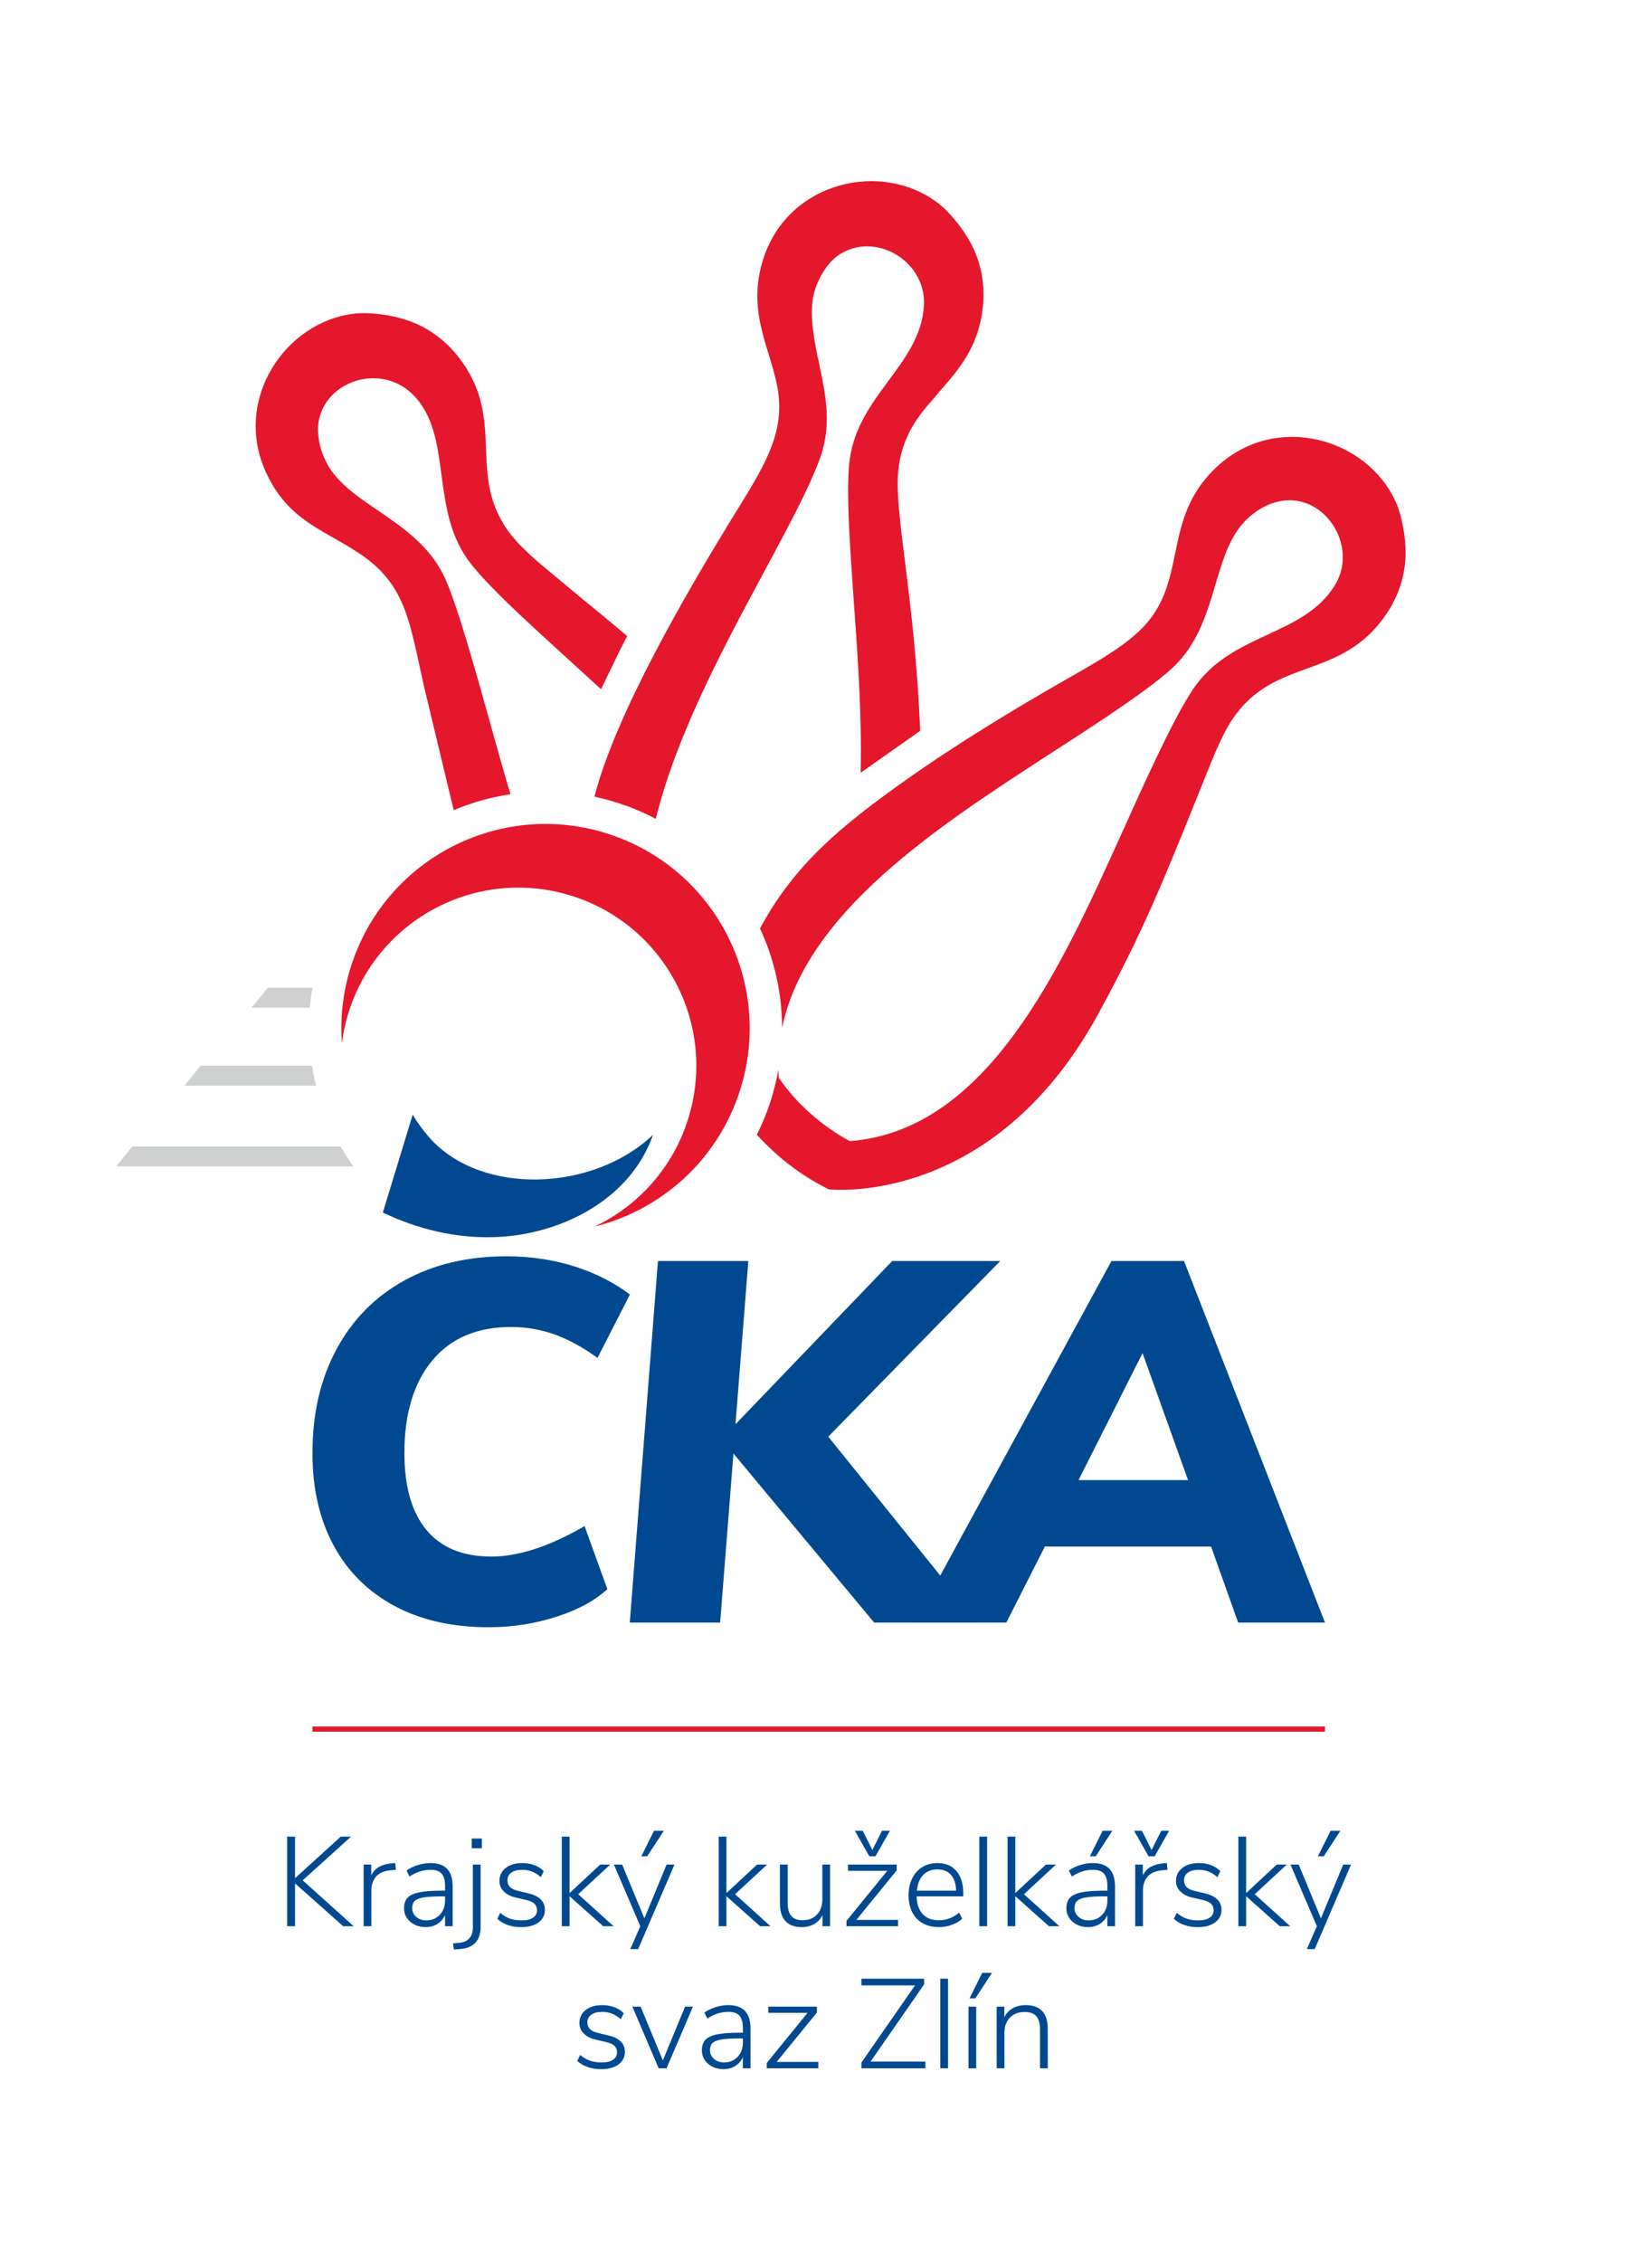 <?xml version="1.0" encoding="utf-8"?>
<!-- Generator: Adobe Illustrator 16.0.0, SVG Export Plug-In . SVG Version: 6.00 Build 0)  -->
<!DOCTYPE svg PUBLIC "-//W3C//DTD SVG 1.1//EN" "http://www.w3.org/Graphics/SVG/1.1/DTD/svg11.dtd">
<svg version="1.1" id="Layer_1" xmlns="http://www.w3.org/2000/svg" xmlns:xlink="http://www.w3.org/1999/xlink" x="0px" y="0px"
	 width="276.961px" height="379.008px" viewBox="0 0 276.961 379.008" enable-background="new 0 0 276.961 379.008"
	 xml:space="preserve">
<path fill-rule="evenodd" clip-rule="evenodd" fill="#E5172D" d="M76.064,135.741l-4.922-20.489
	c-2.489-10.845-2.896-17.229-10.934-22.546v-0.002c-6.193-4.096-11.913-5.527-15.61-13.546c-5.61-12.168,3.208-25.287,14.832-26.609
	c2.608-0.297,6.223,0.235,8.741,1.071c3.434,1.139,6.373,3.256,8.638,6.127c8.451,10.712,0.993,19.946,8.979,29.998
	c1.044,1.314,2.532,2.761,4.398,4.401l6.755,5.631l-0.001,0.001c2.468,2.015,5.216,4.258,8.207,6.798
	c-0.291,0.563-0.59,1.146-0.897,1.75l-0.009-0.004l-3.482,7.153l-6.874-6.271l-0.001,0c-6.248-5.706-11.62-10.612-14.837-14.609
	c-7.238-8.992-2.914-21.498-9.765-28.422c-4.882-4.936-13.048-2.9-15.351,2.684l-0.391,1.171l0.001,0.001l-0.015,0.056h-0.001
	l-0.016,0.058l0.001,0c-0.582,2.598,0.209,5.705,1.562,7.969c4.071,6.814,15.261,9.262,19.568,18.846
	c3.089,6.875,8.225,27.302,10.944,36.108C82.295,133.561,79.095,134.463,76.064,135.741"/>
<path fill-rule="evenodd" clip-rule="evenodd" fill="#E5172D" d="M99.653,133.486c3.621-14.088,15.783-34.715,22.705-46.045l0,0
	l0.018-0.031l0.001,0c4.521-7.402,8.438-12.992,8.26-19.67c-0.21-7.852-6.073-14.454-2.542-24.751
	c4.353-12.696,19.797-16.069,29.106-9.005c2.086,1.583,4.336,4.468,5.58,6.81c1.696,3.195,2.359,6.752,2.015,10.396
	c-0.648,6.871-3.989,10.669-7.454,14.597v0c-0.611,0.917-2.643,2.727-4.338,5.624c-1.223,2.089-2.143,4.538-2.429,7.674
	c-0.305,3.361,0.314,8.336,1.138,14.951l0.005,0.015h-0.003c0.922,7.4,2.089,16.771,2.551,28.399l-9.977,7.031
	c0.235-10.254-0.595-20.953-1.294-30.74l0.001,0c-0.58-8.443-1.077-15.703-0.646-20.798c0.979-11.534,11.978-16.613,12.548-26.771
	h0.001c0.389-7.123-7.491-12.086-13.479-8.926l-0.001-0.002l-0.601,0.344l0.001,0.001c-2.214,1.393-3.848,4.345-4.423,6.862
	c-0.786,3.434,0.199,8.05,0.923,11.457c1.092,5.141,2.173,10.154,0.211,15.7c-1.805,5.106-5.703,12.271-9.713,19.733
	c-6.626,12.329-14.421,26.834-17.873,40.856C106.677,135.478,103.263,134.252,99.653,133.486"/>
<path fill-rule="evenodd" clip-rule="evenodd" fill="#E5172D" d="M139.07,199.29l-0.196-0.061
	c-4.583-2.248-8.514-5.317-11.992-9.108c1.737-3.458,2.942-7.096,3.622-10.904c0.013,0.449,0.032,0.901,0.065,1.356
	c1.439,2.15,3.239,4.15,5.208,5.907c2.117,1.891,4.426,3.499,6.688,4.712c23.068-1.754,35.364-28.948,45.511-51.392
	c3.146-6.957,8.371-18.777,11.953-24.201c6.385-9.665,18.45-8.839,23.834-17.494l-0.001-0.001
	c3.603-5.786-0.448-13.325-6.373-14.196c-3.435-0.504-6.775,1.255-9.054,3.835c-5.257,5.956-4.175,17.352-11.999,24.375
	c-4.671,4.194-14.455,10.39-20.663,14.417c-18.374,11.921-40.576,26.33-44.556,45.681c-0.01-5.789-1.301-11.5-3.702-16.656
	c5.675-10.566,13.362-17.009,24.274-24.746c8.862-6.283,18.558-12.112,26.157-16.461c6.8-3.893,11.952-6.696,15.036-10.718
	c5.92-7.723,2.271-17.317,11.266-25.552c9.889-9.052,25.071-4.634,29.863,6.033c1.071,2.384,1.67,6.012,1.641,8.648
	c-0.013,1.146-0.136,2.309-0.381,3.474l0,0c-0.495,2.359-1.451,4.58-2.828,6.621h-0.003c-7.611,11.283-18.716,7.043-25.84,17.681
	c-2.055,3.069-3.577,7.301-6.16,13.674c-5.235,12.916-8.793,21.969-16.434,35.874C166.321,202.275,139.291,199.274,139.07,199.29"/>
<path fill-rule="evenodd" clip-rule="evenodd" fill="#CFD0D0" d="M44.888,165.496h7.497c-0.193,1.111-0.338,2.225-0.435,3.337
	h-9.782L44.888,165.496z"/>
<path fill-rule="evenodd" clip-rule="evenodd" fill="#CFD0D0" d="M33.645,178.556h18.657c0.181,1.125,0.409,2.238,0.684,3.337
	H30.924L33.645,178.556z"/>
<path fill-rule="evenodd" clip-rule="evenodd" fill="#CFD0D0" d="M22.185,192.096h34.922c0.66,1.146,1.378,2.26,2.151,3.337H19.464
	L22.185,192.096z"/>
<path fill-rule="evenodd" clip-rule="evenodd" fill="#E5172D" d="M103.199,140.137l0.002,0l0.09,0.033
	c8.868,3.268,15.573,9.821,19.244,17.774c3.657,7.924,4.301,17.24,1.071,26.08v0.002l-0.033,0.09
	c-3.268,8.869-9.821,15.574-17.774,19.244c-1.968,0.908-4.021,1.63-6.132,2.153c7.306-3.461,13.188-9.862,15.749-18.199
	c4.837-15.748-4.007-32.435-19.754-37.272c-15.748-4.837-32.435,4.006-37.272,19.754c-0.506,1.647-0.86,3.306-1.075,4.959
	c-0.344-4.716,0.289-9.579,2.029-14.304c3.268-8.869,9.821-15.573,17.774-19.244C85.042,137.552,94.358,136.908,103.199,140.137"/>
<path fill-rule="evenodd" clip-rule="evenodd" fill="#004991" d="M69.188,186.768c0.795,1.337,1.729,2.623,2.806,3.839
	c8.707,9.832,27.561,9.011,37.481-0.471c-3.776,10.875-15.58,16.911-26.977,17.157c-6.22,0.134-12.523-1.36-18.315-4.136
	L69.188,186.768z"/>
<rect x="52.386" y="289.27" fill-rule="evenodd" clip-rule="evenodd" fill="#E5172D" width="169.748" height="0.87"/>
<path fill-rule="evenodd" clip-rule="evenodd" fill="#004991" d="M198.545,247.984h-17.002h-0.722l0.325-0.645l9.939-19.705
	l0.465-0.922l0.349,0.972l7.063,19.705l0.213,0.595H198.545z M203.148,259.424l4.429,12.433h14.557l-23.631-60.579H186.34
	l-32.997,60.579h15.373l6.327-12.484l0.124-0.245h0.272h27.29h0.313L203.148,259.424z"/>
<polygon fill-rule="evenodd" clip-rule="evenodd" fill="#004991" points="139.139,240.428 167.694,211.277 149.583,211.277 
	124.167,237.732 123.307,238.628 123.404,237.39 125.459,211.277 110.309,211.277 105.583,271.856 120.734,271.856 122.881,244.628 
	122.967,243.541 123.665,244.379 146.549,271.856 163.985,271.856 139.109,241.017 138.862,240.71 "/>
<path fill-rule="evenodd" clip-rule="evenodd" fill="#004991" d="M73.411,271.749c2.63,0.595,5.471,0.892,8.523,0.892
	c1.99,0,3.94-0.15,5.851-0.45c1.913-0.301,3.797-0.754,5.653-1.357c1.848-0.603,3.49-1.303,4.924-2.102
	c1.331-0.741,2.484-1.568,3.46-2.48l-3.819-10.561c-2.848,1.653-5.542,2.906-8.081,3.757c-2.693,0.902-5.21,1.354-7.552,1.354
	c-2.379,0-4.478-0.372-6.292-1.114c-1.829-0.748-3.363-1.87-4.601-3.363c-2.451-2.96-3.677-7.256-3.677-12.883
	c0-3.268,0.384-6.188,1.152-8.76c0.772-2.584,1.934-4.815,3.483-6.693c1.558-1.888,3.446-3.304,5.662-4.246
	c2.208-0.94,4.736-1.41,7.585-1.41c1.304,0,2.583,0.111,3.836,0.334c1.253,0.223,2.482,0.557,3.685,1.002
	c1.2,0.444,2.417,1.014,3.65,1.708c1.09,0.613,2.197,1.327,3.32,2.141l5.435-10.627c-1.29-0.968-2.67-1.831-4.141-2.59
	c-1.584-0.817-3.274-1.514-5.065-2.087c-1.789-0.572-3.644-1.002-5.563-1.29c-1.917-0.287-3.897-0.431-5.941-0.431
	c-3.251,0-6.302,0.338-9.152,1.012c-2.844,0.674-5.492,1.684-7.941,3.03c-2.448,1.346-4.62,2.977-6.514,4.892v0.002
	c-1.897,1.919-3.518,4.122-4.862,6.61c-1.348,2.495-2.358,5.19-3.032,8.085v0.002c-0.675,2.9-1.012,6.006-1.012,9.316
	c0,2.991,0.297,5.782,0.893,8.37c0.593,2.581,1.484,4.966,2.672,7.156c1.186,2.187,2.628,4.122,4.324,5.804
	c1.699,1.685,3.656,3.119,5.869,4.305C68.361,270.264,70.783,271.154,73.411,271.749"/>
<polygon fill="#004991" points="57.535,322.736 49.463,315.56 49.463,322.736 48.143,322.736 48.143,307.722 49.463,307.722 
	49.463,314.686 57.13,307.722 58.855,307.722 50.741,315.048 59.303,322.736 "/>
<path fill="#004991" d="M66.373,313.28l-0.916,0.085c-1.122,0.114-1.935,0.477-2.438,1.087s-0.756,1.355-0.756,2.236v6.048h-1.299
	v-10.329h1.278v1.811c0.313-0.639,0.756-1.118,1.331-1.438s1.289-0.515,2.141-0.586l0.554-0.043L66.373,313.28z"/>
<path fill="#004991" d="M71.463,321.757c0.923,0,1.679-0.313,2.268-0.938c0.589-0.624,0.884-1.42,0.884-2.385v-0.703H74.21
	c-1.363,0-2.406,0.057-3.13,0.171c-0.724,0.113-1.235,0.309-1.533,0.585c-0.298,0.277-0.447,0.679-0.447,1.203
	c0,0.597,0.227,1.09,0.681,1.48C70.235,321.562,70.795,321.757,71.463,321.757 M72.166,312.151c1.249,0,2.183,0.327,2.8,0.98
	c0.618,0.652,0.926,1.64,0.926,2.96v6.645h-1.277v-1.853c-0.298,0.639-0.731,1.132-1.299,1.479
	c-0.568,0.349-1.221,0.522-1.959,0.522c-0.667,0-1.278-0.135-1.832-0.405c-0.554-0.27-0.99-0.646-1.31-1.129
	c-0.32-0.482-0.479-1.015-0.479-1.597c0-0.767,0.199-1.363,0.597-1.789c0.397-0.426,1.058-0.731,1.98-0.916s2.208-0.276,3.854-0.276
	h0.448v-0.788c0-0.938-0.192-1.622-0.575-2.056c-0.383-0.433-0.987-0.649-1.811-0.649c-0.625,0-1.225,0.089-1.8,0.267
	c-0.575,0.178-1.167,0.465-1.778,0.862l-0.49-1.001c0.525-0.383,1.15-0.688,1.874-0.916C70.76,312.266,71.47,312.151,72.166,312.151
	z"/>
<path fill="#004991" d="M80.791,308.042v1.64h-1.704v-1.64H80.791z M80.578,322.8c0,2.357-1.186,3.614-3.557,3.771l-0.937,0.063
	l-0.128-1.044l0.937-0.063c0.781-0.057,1.374-0.306,1.778-0.745c0.405-0.44,0.607-1.059,0.607-1.854v-10.521h1.299V322.8z"/>
<path fill="#004991" d="M87.372,322.886c-1.633,0-2.967-0.462-4.003-1.385l0.49-1.001c0.554,0.454,1.107,0.777,1.661,0.97
	c0.554,0.191,1.192,0.287,1.917,0.287c0.837,0,1.479-0.149,1.927-0.447c0.447-0.299,0.671-0.717,0.671-1.257
	c0-0.454-0.149-0.819-0.447-1.097c-0.298-0.276-0.774-0.486-1.427-0.628l-1.747-0.405c-0.837-0.198-1.494-0.543-1.97-1.032
	c-0.476-0.49-0.713-1.068-0.713-1.736c0-0.895,0.348-1.618,1.043-2.172c0.696-0.554,1.625-0.831,2.79-0.831
	c0.724,0,1.402,0.117,2.034,0.352s1.154,0.572,1.565,1.012l-0.49,1.001c-0.482-0.426-0.976-0.738-1.48-0.937
	c-0.504-0.199-1.047-0.299-1.629-0.299c-0.781,0-1.392,0.156-1.832,0.469c-0.44,0.313-0.66,0.745-0.66,1.299
	c0,0.455,0.138,0.824,0.415,1.108c0.277,0.283,0.707,0.496,1.289,0.638l1.768,0.427c1.875,0.426,2.812,1.349,2.812,2.769
	c0,0.88-0.359,1.583-1.076,2.108S88.593,322.886,87.372,322.886"/>
<polygon fill="#004991" points="101.13,322.736 95.486,317.71 95.486,322.736 94.187,322.736 94.187,307.722 95.486,307.722 
	95.486,317.178 100.619,312.407 102.301,312.407 96.934,317.369 102.876,322.736 "/>
<path fill="#004991" d="M107.519,311.023l2.13-4.281h1.64l-2.79,4.281H107.519z M113.078,312.407l-6.091,14.163h-1.32l1.682-3.834
	l-4.43-10.329h1.385l3.727,9.009l3.727-9.009H113.078z"/>
<polygon fill="#004991" points="127.432,322.736 121.788,317.71 121.788,322.736 120.489,322.736 120.489,307.722 121.788,307.722 
	121.788,317.178 126.92,312.407 128.603,312.407 123.236,317.369 129.178,322.736 "/>
<path fill="#004991" d="M139.166,312.407v10.329h-1.278v-1.853c-0.327,0.653-0.792,1.15-1.395,1.49
	c-0.604,0.341-1.288,0.512-2.055,0.512c-1.221,0-2.14-0.338-2.758-1.012c-0.618-0.675-0.926-1.672-0.926-2.992v-6.475h1.299v6.39
	c0,1.008,0.203,1.75,0.607,2.226c0.405,0.476,1.04,0.713,1.906,0.713c0.994,0,1.792-0.316,2.396-0.947
	c0.604-0.632,0.905-1.474,0.905-2.524v-5.856H139.166z"/>
<path fill="#004991" d="M149.197,306.742l-2.429,4.281h-1.021l-2.429-4.281h1.321l1.618,3.216l1.618-3.216H149.197z M150.56,321.672
	v1.064h-8.646v-0.895l6.836-8.391h-6.58v-1.044h8.156v0.979l-6.751,8.285H150.56z"/>
<path fill="#004991" d="M157.162,313.217c-0.994,0-1.789,0.313-2.386,0.937c-0.596,0.625-0.951,1.498-1.064,2.62h6.58
	c-0.028-1.136-0.312-2.013-0.852-2.63C158.901,313.525,158.142,313.217,157.162,313.217 M161.485,317.731h-7.816
	c0.043,1.292,0.384,2.282,1.022,2.971s1.548,1.033,2.727,1.033c1.249,0,2.378-0.426,3.386-1.277l0.511,1.021
	c-0.454,0.427-1.032,0.768-1.735,1.022c-0.703,0.256-1.424,0.384-2.161,0.384c-1.576,0-2.819-0.476-3.728-1.427
	c-0.909-0.952-1.363-2.258-1.363-3.919c0-1.065,0.202-2.006,0.607-2.822c0.404-0.816,0.973-1.448,1.703-1.895
	c0.731-0.447,1.573-0.672,2.524-0.672c1.349,0,2.406,0.44,3.173,1.321c0.767,0.88,1.15,2.108,1.15,3.684V317.731z"/>
<rect x="164.189" y="307.722" fill="#004991" width="1.3" height="15.015"/>
<polygon fill="#004991" points="175.86,322.736 170.217,317.71 170.217,322.736 168.918,322.736 168.918,307.722 170.217,307.722 
	170.217,317.178 175.35,312.407 177.032,312.407 171.665,317.369 177.607,322.736 "/>
<path fill="#004991" d="M182.719,311.023l2.129-4.281h1.641l-2.79,4.281H182.719z M182.505,321.757c0.923,0,1.68-0.313,2.269-0.938
	c0.589-0.624,0.884-1.42,0.884-2.385v-0.703h-0.404c-1.363,0-2.407,0.057-3.131,0.171c-0.725,0.113-1.235,0.309-1.533,0.585
	c-0.298,0.277-0.447,0.679-0.447,1.203c0,0.597,0.227,1.09,0.682,1.48C181.277,321.562,181.838,321.757,182.505,321.757z
	 M183.208,312.151c1.249,0,2.184,0.327,2.801,0.98c0.617,0.652,0.927,1.64,0.927,2.96v6.645h-1.278v-1.853
	c-0.298,0.639-0.731,1.132-1.299,1.479c-0.568,0.349-1.222,0.522-1.959,0.522c-0.668,0-1.278-0.135-1.832-0.405
	c-0.554-0.27-0.99-0.646-1.31-1.129c-0.319-0.482-0.479-1.015-0.479-1.597c0-0.767,0.199-1.363,0.597-1.789s1.058-0.731,1.98-0.916
	s2.208-0.276,3.854-0.276h0.447v-0.788c0-0.938-0.191-1.622-0.575-2.056c-0.383-0.433-0.986-0.649-1.81-0.649
	c-0.625,0-1.225,0.089-1.8,0.267s-1.168,0.465-1.778,0.862l-0.49-1.001c0.525-0.383,1.15-0.688,1.874-0.916
	C181.803,312.266,182.513,312.151,183.208,312.151z"/>
<path fill="#004991" d="M196.008,306.742l-2.428,4.281h-1.022l-2.428-4.281h1.32l1.618,3.216l1.619-3.216H196.008z M195.73,313.28
	l-0.915,0.085c-1.122,0.114-1.935,0.477-2.438,1.087s-0.757,1.355-0.757,2.236v6.048h-1.299v-10.329h1.277v1.811
	c0.313-0.639,0.757-1.118,1.332-1.438s1.288-0.515,2.14-0.586l0.554-0.043L195.73,313.28z"/>
<path fill="#004991" d="M200.8,322.886c-1.633,0-2.968-0.462-4.004-1.385l0.49-1.001c0.553,0.454,1.106,0.777,1.661,0.97
	c0.553,0.191,1.192,0.287,1.916,0.287c0.838,0,1.48-0.149,1.928-0.447c0.447-0.299,0.671-0.717,0.671-1.257
	c0-0.454-0.149-0.819-0.447-1.097c-0.299-0.276-0.774-0.486-1.427-0.628l-1.747-0.405c-0.837-0.198-1.494-0.543-1.97-1.032
	c-0.476-0.49-0.713-1.068-0.713-1.736c0-0.895,0.348-1.618,1.043-2.172s1.626-0.831,2.79-0.831c0.725,0,1.402,0.117,2.034,0.352
	s1.153,0.572,1.564,1.012l-0.489,1.001c-0.482-0.426-0.977-0.738-1.48-0.937c-0.504-0.199-1.047-0.299-1.629-0.299
	c-0.78,0-1.392,0.156-1.831,0.469c-0.44,0.313-0.661,0.745-0.661,1.299c0,0.455,0.139,0.824,0.416,1.108
	c0.276,0.283,0.706,0.496,1.288,0.638l1.768,0.427c1.874,0.426,2.812,1.349,2.812,2.769c0,0.88-0.358,1.583-1.075,2.108
	C202.989,322.623,202.021,322.886,200.8,322.886"/>
<polygon fill="#004991" points="214.558,322.736 208.914,317.71 208.914,322.736 207.614,322.736 207.614,307.722 208.914,307.722 
	208.914,317.178 214.047,312.407 215.729,312.407 210.362,317.369 216.304,322.736 "/>
<path fill="#004991" d="M220.946,311.023l2.13-4.281h1.64l-2.79,4.281H220.946z M226.505,312.407l-6.091,14.163h-1.32l1.683-3.834
	l-4.43-10.329h1.384l3.728,9.009l3.727-9.009H226.505z"/>
<path fill="#004991" d="M100.778,346.687c-1.633,0-2.967-0.461-4.003-1.384l0.49-1.001c0.554,0.454,1.107,0.777,1.661,0.969
	c0.554,0.191,1.192,0.288,1.917,0.288c0.838,0,1.48-0.149,1.928-0.448c0.447-0.298,0.671-0.717,0.671-1.256
	c0-0.454-0.149-0.82-0.448-1.097c-0.298-0.277-0.773-0.486-1.427-0.629l-1.746-0.404c-0.838-0.199-1.495-0.543-1.97-1.032
	c-0.476-0.49-0.713-1.069-0.713-1.736c0-0.895,0.348-1.618,1.043-2.172s1.625-0.831,2.79-0.831c0.724,0,1.402,0.117,2.034,0.352
	s1.154,0.571,1.565,1.012l-0.49,1.001c-0.483-0.426-0.976-0.738-1.48-0.938c-0.504-0.198-1.047-0.298-1.629-0.298
	c-0.781,0-1.392,0.156-1.832,0.469c-0.44,0.313-0.66,0.745-0.66,1.299c0,0.454,0.138,0.823,0.415,1.107s0.707,0.497,1.289,0.639
	l1.768,0.426c1.875,0.427,2.812,1.35,2.812,2.769c0,0.881-0.358,1.584-1.076,2.108C102.968,346.424,102,346.687,100.778,346.687"/>
<polygon fill="#004991" points="116.176,336.209 111.746,346.538 110.426,346.538 106.018,336.209 107.402,336.209 111.129,345.218 
	114.855,336.209 "/>
<path fill="#004991" d="M121.394,345.559c0.923,0,1.679-0.313,2.269-0.938c0.589-0.625,0.884-1.42,0.884-2.385v-0.703h-0.405
	c-1.363,0-2.407,0.057-3.13,0.17c-0.725,0.114-1.236,0.31-1.534,0.586s-0.447,0.678-0.447,1.203c0,0.597,0.227,1.09,0.682,1.48
	C120.166,345.363,120.727,345.559,121.394,345.559 M122.097,335.953c1.249,0,2.183,0.327,2.8,0.979
	c0.618,0.653,0.927,1.64,0.927,2.961v6.645h-1.278v-1.853c-0.298,0.639-0.731,1.132-1.299,1.479s-1.221,0.521-1.959,0.521
	c-0.667,0-1.278-0.135-1.832-0.404s-0.99-0.646-1.31-1.129s-0.479-1.015-0.479-1.597c0-0.768,0.199-1.363,0.597-1.789
	s1.058-0.731,1.98-0.916s2.208-0.277,3.855-0.277h0.447v-0.788c0-0.937-0.192-1.622-0.575-2.055s-0.987-0.649-1.81-0.649
	c-0.625,0-1.225,0.089-1.8,0.266c-0.575,0.178-1.167,0.466-1.778,0.863l-0.49-1.001c0.525-0.384,1.15-0.688,1.874-0.916
	C120.691,336.067,121.401,335.953,122.097,335.953z"/>
<polygon fill="#004991" points="137.196,345.473 137.196,346.538 128.549,346.538 128.549,345.644 135.386,337.252 128.805,337.252 
	128.805,336.209 136.962,336.209 136.962,337.188 130.211,345.473 "/>
<polygon fill="#004991" points="155.149,345.409 155.149,346.538 144.416,346.538 144.416,345.579 153.403,332.652 144.416,332.652 
	144.416,331.523 154.937,331.523 154.937,332.481 145.949,345.409 "/>
<rect x="157.642" y="331.523" fill="#004991" width="1.299" height="15.015"/>
<path fill="#004991" d="M162.54,334.824l2.129-4.28h1.641l-2.79,4.28H162.54z M162.369,336.209h1.299v10.329h-1.299V336.209z"/>
<path fill="#004991" d="M171.932,335.953c2.484,0,3.727,1.335,3.727,4.004v6.581h-1.299v-6.496c0-1.022-0.206-1.768-0.617-2.236
	c-0.412-0.468-1.065-0.702-1.96-0.702c-1.022,0-1.842,0.313-2.46,0.937c-0.617,0.625-0.926,1.463-0.926,2.514v5.984h-1.3v-10.329
	h1.278v1.768c0.326-0.653,0.799-1.153,1.416-1.501C170.409,336.127,171.122,335.953,171.932,335.953"/>
</svg>
